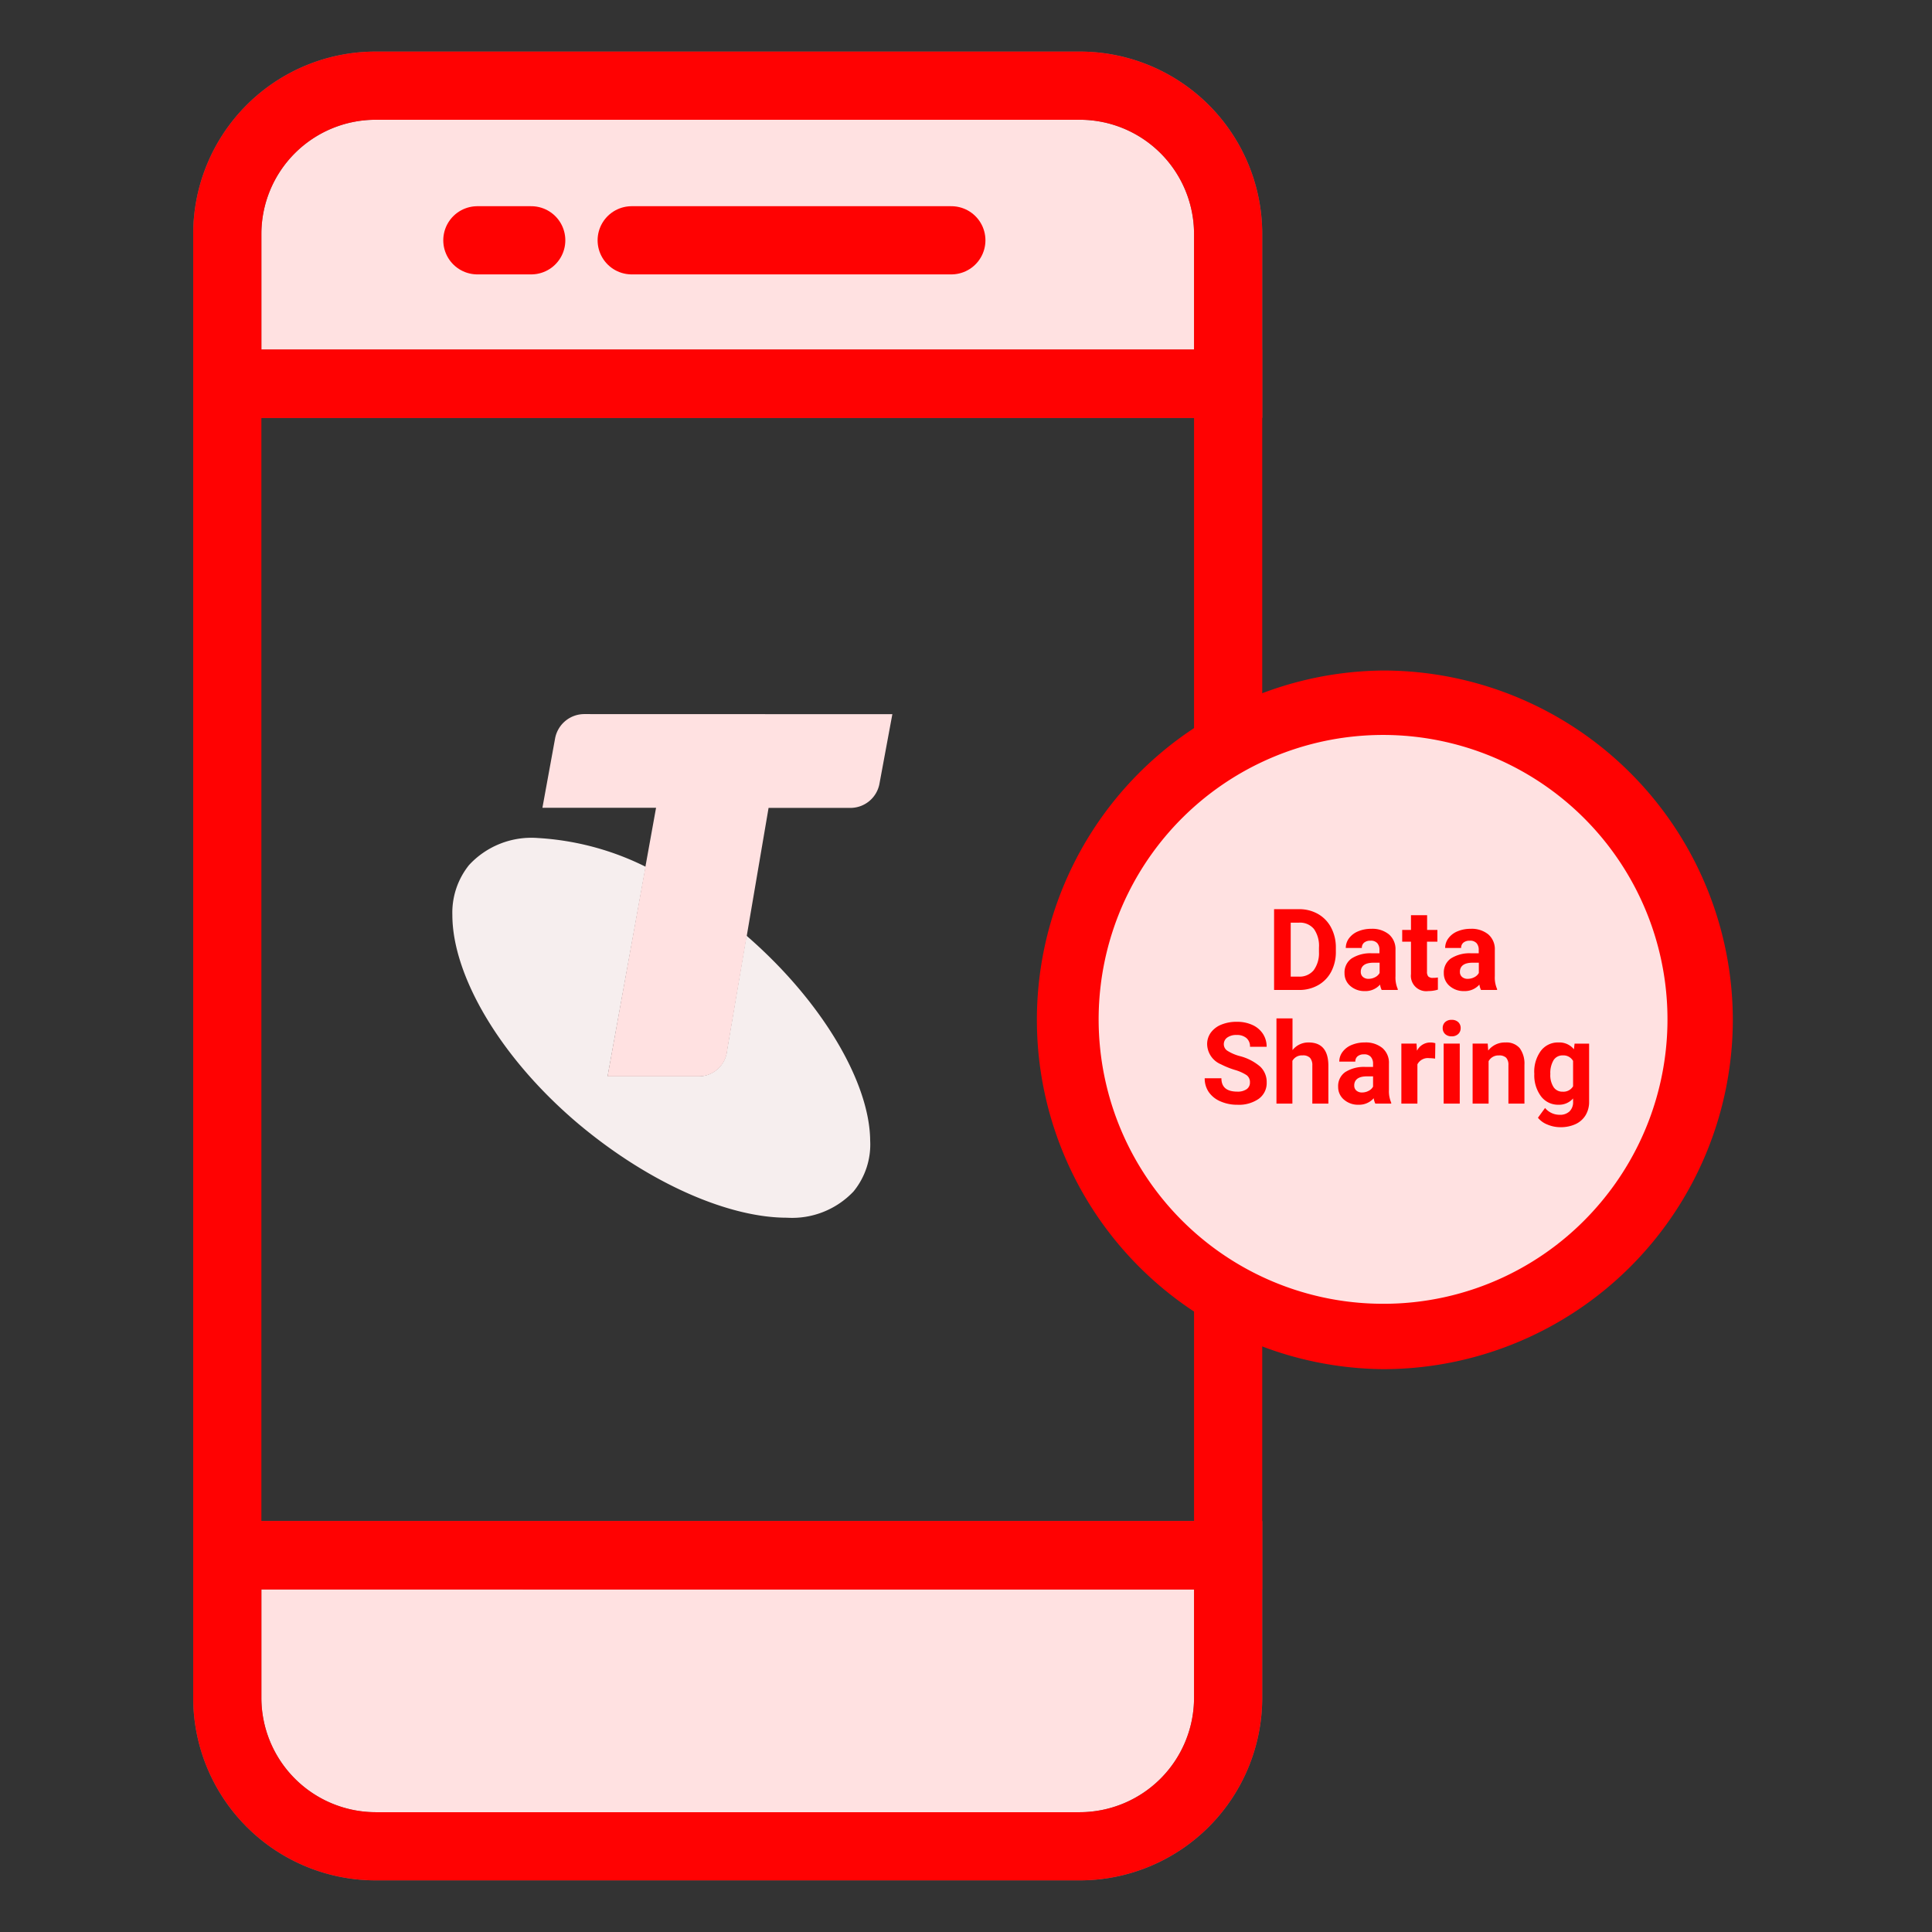 <svg xmlns="http://www.w3.org/2000/svg" xmlns:xlink="http://www.w3.org/1999/xlink" width="85" height="85" viewBox="0 0 85 85">
  <rect x="0" y="0" width="85" height="85" fill="#333333" stroke="none"/>
  <defs>
    <clipPath id="clip-australias-best-5G_">
      <rect width="85" height="85"/>
    </clipPath>
  </defs>
  <g id="australias-best-5G_" data-name="australias-best-5G " clip-path="url(#clip-australias-best-5G_)">
    <g id="Group_12" data-name="Group 12" transform="translate(-2.042)">
      <g id="Group_7" data-name="Group 7" transform="translate(12.042 3.769)">
        <path id="Path_33" data-name="Path 33" d="M135.517,62.584V69.17H91.484V62.584a6.528,6.528,0,0,1,6.528-6.528h30.977a6.528,6.528,0,0,1,6.528,6.528" transform="translate(-91.484 -56.056)" fill="#ffe1e1" stroke="#707070" stroke-width="3"/>
        <path id="Path_34" data-name="Path 34" d="M135.517,421.195v6.268A6.536,6.536,0,0,1,128.989,434H98.012a6.536,6.536,0,0,1-6.528-6.538v-6.268Z" transform="translate(-91.484 -356.54)" fill="#ffe1e1" stroke="#707070" stroke-width="3"/>
        <path id="Path_35" data-name="Path 35" d="M135.517,62.584V69.17H91.484V62.584a6.528,6.528,0,0,1,6.528-6.528h30.977A6.528,6.528,0,0,1,135.517,62.584Z" transform="translate(-91.484 -56.056)" fill="none" stroke="#ff0202" stroke-miterlimit="10" stroke-width="3"/>
        <path id="Path_36" data-name="Path 36" d="M135.517,421.195v6.268A6.536,6.536,0,0,1,128.989,434H98.012a6.536,6.536,0,0,1-6.528-6.538v-6.268Z" transform="translate(-91.484 -356.54)" fill="none" stroke="#ff0202" stroke-miterlimit="10" stroke-width="3"/>
        <rect id="Rectangle_2" data-name="Rectangle 2" width="44.033" height="51.541" transform="translate(0 13.114)" fill="none" stroke="#ff0202" stroke-miterlimit="10" stroke-width="3"/>
        <line id="Line_3" data-name="Line 3" x1="14.063" transform="translate(17.792 6.803)" fill="none" stroke="#ff0202" stroke-linecap="round" stroke-miterlimit="10" stroke-width="3"/>
        <line id="Line_4" data-name="Line 4" x1="2.37" transform="translate(11.002 6.803)" fill="none" stroke="#ff0202" stroke-linecap="round" stroke-miterlimit="10" stroke-width="3"/>
      </g>
      <g id="Group_8" data-name="Group 8" transform="translate(21.941 31.417)">
        <path id="Path_37" data-name="Path 37" d="M289.909,162.955l-.855,5.036a1.259,1.259,0,0,1-1.3,1.15H283.8l1.673-9.218a12.2,12.2,0,0,0-4.732-1.264,3.734,3.734,0,0,0-3.036,1.186,3.341,3.341,0,0,0-.736,2.2c0,2.623,2.059,6.259,5.591,9.227,3.145,2.623,6.6,4.091,9.123,4.091a3.718,3.718,0,0,0,2.936-1.155,3.263,3.263,0,0,0,.732-2.236C295.331,169.428,293.254,165.855,289.909,162.955Z" transform="translate(-276.966 -153.206)" fill="#f6eeee"/>
        <path id="Path_38" data-name="Path 38" d="M287.55,146.66a1.309,1.309,0,0,0-1.3,1.086l-.555,3.036h5L288.559,162.6h3.968a1.259,1.259,0,0,0,1.3-1.15l1.818-10.663h3.591a1.3,1.3,0,0,0,1.291-1.082l.564-3.041Z" transform="translate(-281.73 -146.66)" fill="#ffe1e1"/>
      </g>
      <g id="Group_10" data-name="Group 10" transform="translate(49.042 31)">
        <g id="Group_11" data-name="Group 11" transform="translate(0 0)">
          <path id="Path_39" data-name="Path 39" d="M34.867,21A13.889,13.889,0,0,1,21,34.867h0A13.869,13.869,0,0,1,21,7.13h0A13.889,13.889,0,0,1,34.867,21" transform="translate(-7.13 -7.13)" fill="#fff"/>
          <path id="Path_40" data-name="Path 40" d="M34.867,21A13.889,13.889,0,0,1,21,34.867h0A13.869,13.869,0,0,1,21,7.13h0A13.889,13.889,0,0,1,34.867,21Z" transform="translate(-7.13 -7.13)" fill="none" stroke="#ff0202" stroke-miterlimit="10" stroke-width="3"/>
          <path id="Path_41" data-name="Path 41" d="M39.311,51.808a12.513,12.513,0,1,1,9.556-4.456,12.454,12.454,0,0,1-9.556,4.456Z" transform="translate(-25.444 -25.447)" fill="#ffe1e1"/>
        </g>
      </g>
      <path id="Path_42" data-name="Path 42" d="M-5.455,0V-3.555h1.094a1.661,1.661,0,0,1,.839.211,1.473,1.473,0,0,1,.577.6,1.852,1.852,0,0,1,.208.885v.164a1.858,1.858,0,0,1-.2.881,1.46,1.46,0,0,1-.575.6A1.674,1.674,0,0,1-4.354,0Zm.732-2.961V-.588h.354a.8.8,0,0,0,.657-.281,1.269,1.269,0,0,0,.232-.8V-1.86A1.289,1.289,0,0,0-3.7-2.682a.793.793,0,0,0-.657-.28ZM-.721,0A.784.784,0,0,1-.792-.237a.854.854,0,0,1-.667.286A.938.938,0,0,1-2.1-.176a.722.722,0,0,1-.255-.566.747.747,0,0,1,.311-.645,1.536,1.536,0,0,1,.9-.227h.325v-.151a.435.435,0,0,0-.094-.293.37.37,0,0,0-.3-.11.42.42,0,0,0-.28.085.29.29,0,0,0-.1.234H-2.3a.709.709,0,0,1,.142-.425.936.936,0,0,1,.4-.306,1.459,1.459,0,0,1,.581-.111A1.153,1.153,0,0,1-.4-2.445a.858.858,0,0,1,.287.69V-.61a1.263,1.263,0,0,0,.1.569V0ZM-1.3-.491a.608.608,0,0,0,.288-.07.457.457,0,0,0,.2-.187V-1.2h-.264q-.53,0-.564.366l0,.042a.282.282,0,0,0,.093.217A.36.36,0,0,0-1.3-.491Zm2.578-2.8v.649h.452v.518H1.273V-.806a.315.315,0,0,0,.056.21.282.282,0,0,0,.215.063,1.125,1.125,0,0,0,.208-.017v.535a1.453,1.453,0,0,1-.427.063A.674.674,0,0,1,.568-.7V-2.124H.182v-.518H.568v-.649ZM3.649,0a.784.784,0,0,1-.071-.237.854.854,0,0,1-.667.286.938.938,0,0,1-.643-.225.722.722,0,0,1-.255-.566.747.747,0,0,1,.311-.645,1.536,1.536,0,0,1,.9-.227h.325v-.151a.435.435,0,0,0-.094-.293.37.37,0,0,0-.3-.11.42.42,0,0,0-.28.085.29.29,0,0,0-.1.234H2.072a.709.709,0,0,1,.142-.425.936.936,0,0,1,.4-.306,1.459,1.459,0,0,1,.581-.111,1.153,1.153,0,0,1,.775.245.858.858,0,0,1,.287.69V-.61a1.263,1.263,0,0,0,.1.569V0ZM3.065-.491a.608.608,0,0,0,.288-.07.457.457,0,0,0,.2-.187V-1.2H3.285q-.53,0-.564.366l0,.042a.282.282,0,0,0,.093.217A.36.36,0,0,0,3.065-.491ZM-6.517,4.067a.376.376,0,0,0-.146-.319,1.921,1.921,0,0,0-.527-.234,3.738,3.738,0,0,1-.6-.243A.985.985,0,0,1-8.4,2.39a.858.858,0,0,1,.162-.514,1.059,1.059,0,0,1,.466-.353A1.755,1.755,0,0,1-7.089,1.4a1.6,1.6,0,0,1,.679.138,1.081,1.081,0,0,1,.463.389,1.019,1.019,0,0,1,.165.571h-.732a.479.479,0,0,0-.154-.38A.632.632,0,0,0-7.1,1.98a.675.675,0,0,0-.417.114.358.358,0,0,0-.149.3.343.343,0,0,0,.175.291,1.972,1.972,0,0,0,.514.22,2.22,2.22,0,0,1,.911.466.929.929,0,0,1,.286.693.855.855,0,0,1-.349.724,1.528,1.528,0,0,1-.94.262,1.815,1.815,0,0,1-.747-.15,1.182,1.182,0,0,1-.514-.411,1.054,1.054,0,0,1-.177-.605h.735q0,.588.7.588a.684.684,0,0,0,.408-.106A.346.346,0,0,0-6.517,4.067Zm1.873-1.421a.881.881,0,0,1,.706-.337q.859,0,.872,1V5h-.706V3.324a.493.493,0,0,0-.1-.336A.418.418,0,0,0-4.2,2.878a.48.48,0,0,0-.449.24V5H-5.35V1.25h.706ZM-1,5a.784.784,0,0,1-.071-.237.854.854,0,0,1-.667.286.938.938,0,0,1-.643-.225.722.722,0,0,1-.255-.566.747.747,0,0,1,.311-.645,1.536,1.536,0,0,1,.9-.227H-1.1V3.235A.435.435,0,0,0-1.2,2.942a.37.37,0,0,0-.3-.11.42.42,0,0,0-.28.085.29.29,0,0,0-.1.234h-.706a.709.709,0,0,1,.142-.425.936.936,0,0,1,.4-.306,1.459,1.459,0,0,1,.581-.111,1.153,1.153,0,0,1,.775.245.858.858,0,0,1,.287.69V4.39a1.263,1.263,0,0,0,.1.569V5Zm-.583-.491A.608.608,0,0,0-1.3,4.44a.457.457,0,0,0,.2-.187V3.8h-.264q-.53,0-.564.366l0,.042a.282.282,0,0,0,.093.217A.36.36,0,0,0-1.588,4.509ZM1.63,3.02A1.917,1.917,0,0,0,1.376,3a.517.517,0,0,0-.525.271V5H.145V2.358H.812l.02.315A.654.654,0,0,1,1.42,2.31a.739.739,0,0,1,.22.032ZM2.714,5H2.006V2.358h.708Zm-.75-3.325a.347.347,0,0,1,.106-.261.4.4,0,0,1,.289-.1.4.4,0,0,1,.288.1.345.345,0,0,1,.107.261.346.346,0,0,1-.109.264.4.4,0,0,1-.287.1.4.4,0,0,1-.287-.1A.346.346,0,0,1,1.964,1.675Zm1.98.684.022.305a.922.922,0,0,1,.759-.354.766.766,0,0,1,.625.247,1.15,1.15,0,0,1,.21.737V5H4.855V3.307a.46.46,0,0,0-.1-.327.437.437,0,0,0-.325-.1.485.485,0,0,0-.447.254V5H3.28V2.358Zm2.048,1.3a1.548,1.548,0,0,1,.289-.979.937.937,0,0,1,.78-.371.822.822,0,0,1,.676.3l.029-.249h.64V4.912a1.129,1.129,0,0,1-.157.6,1.011,1.011,0,0,1-.443.391,1.558,1.558,0,0,1-.669.134,1.449,1.449,0,0,1-.566-.116,1,1,0,0,1-.417-.3l.313-.43a.827.827,0,0,0,.64.3.6.6,0,0,0,.437-.15A.563.563,0,0,0,7.7,4.915V4.773a.816.816,0,0,1-.642.276.935.935,0,0,1-.77-.372,1.548,1.548,0,0,1-.294-.988Zm.706.05a.969.969,0,0,0,.144.565.458.458,0,0,0,.4.2A.49.49,0,0,0,7.7,4.237V3.121a.488.488,0,0,0-.457-.243.461.461,0,0,0-.4.208A1.093,1.093,0,0,0,6.7,3.71Z" transform="translate(63.551 43.555)" fill="#ff0202"/>
    </g>
  </g>
</svg>
